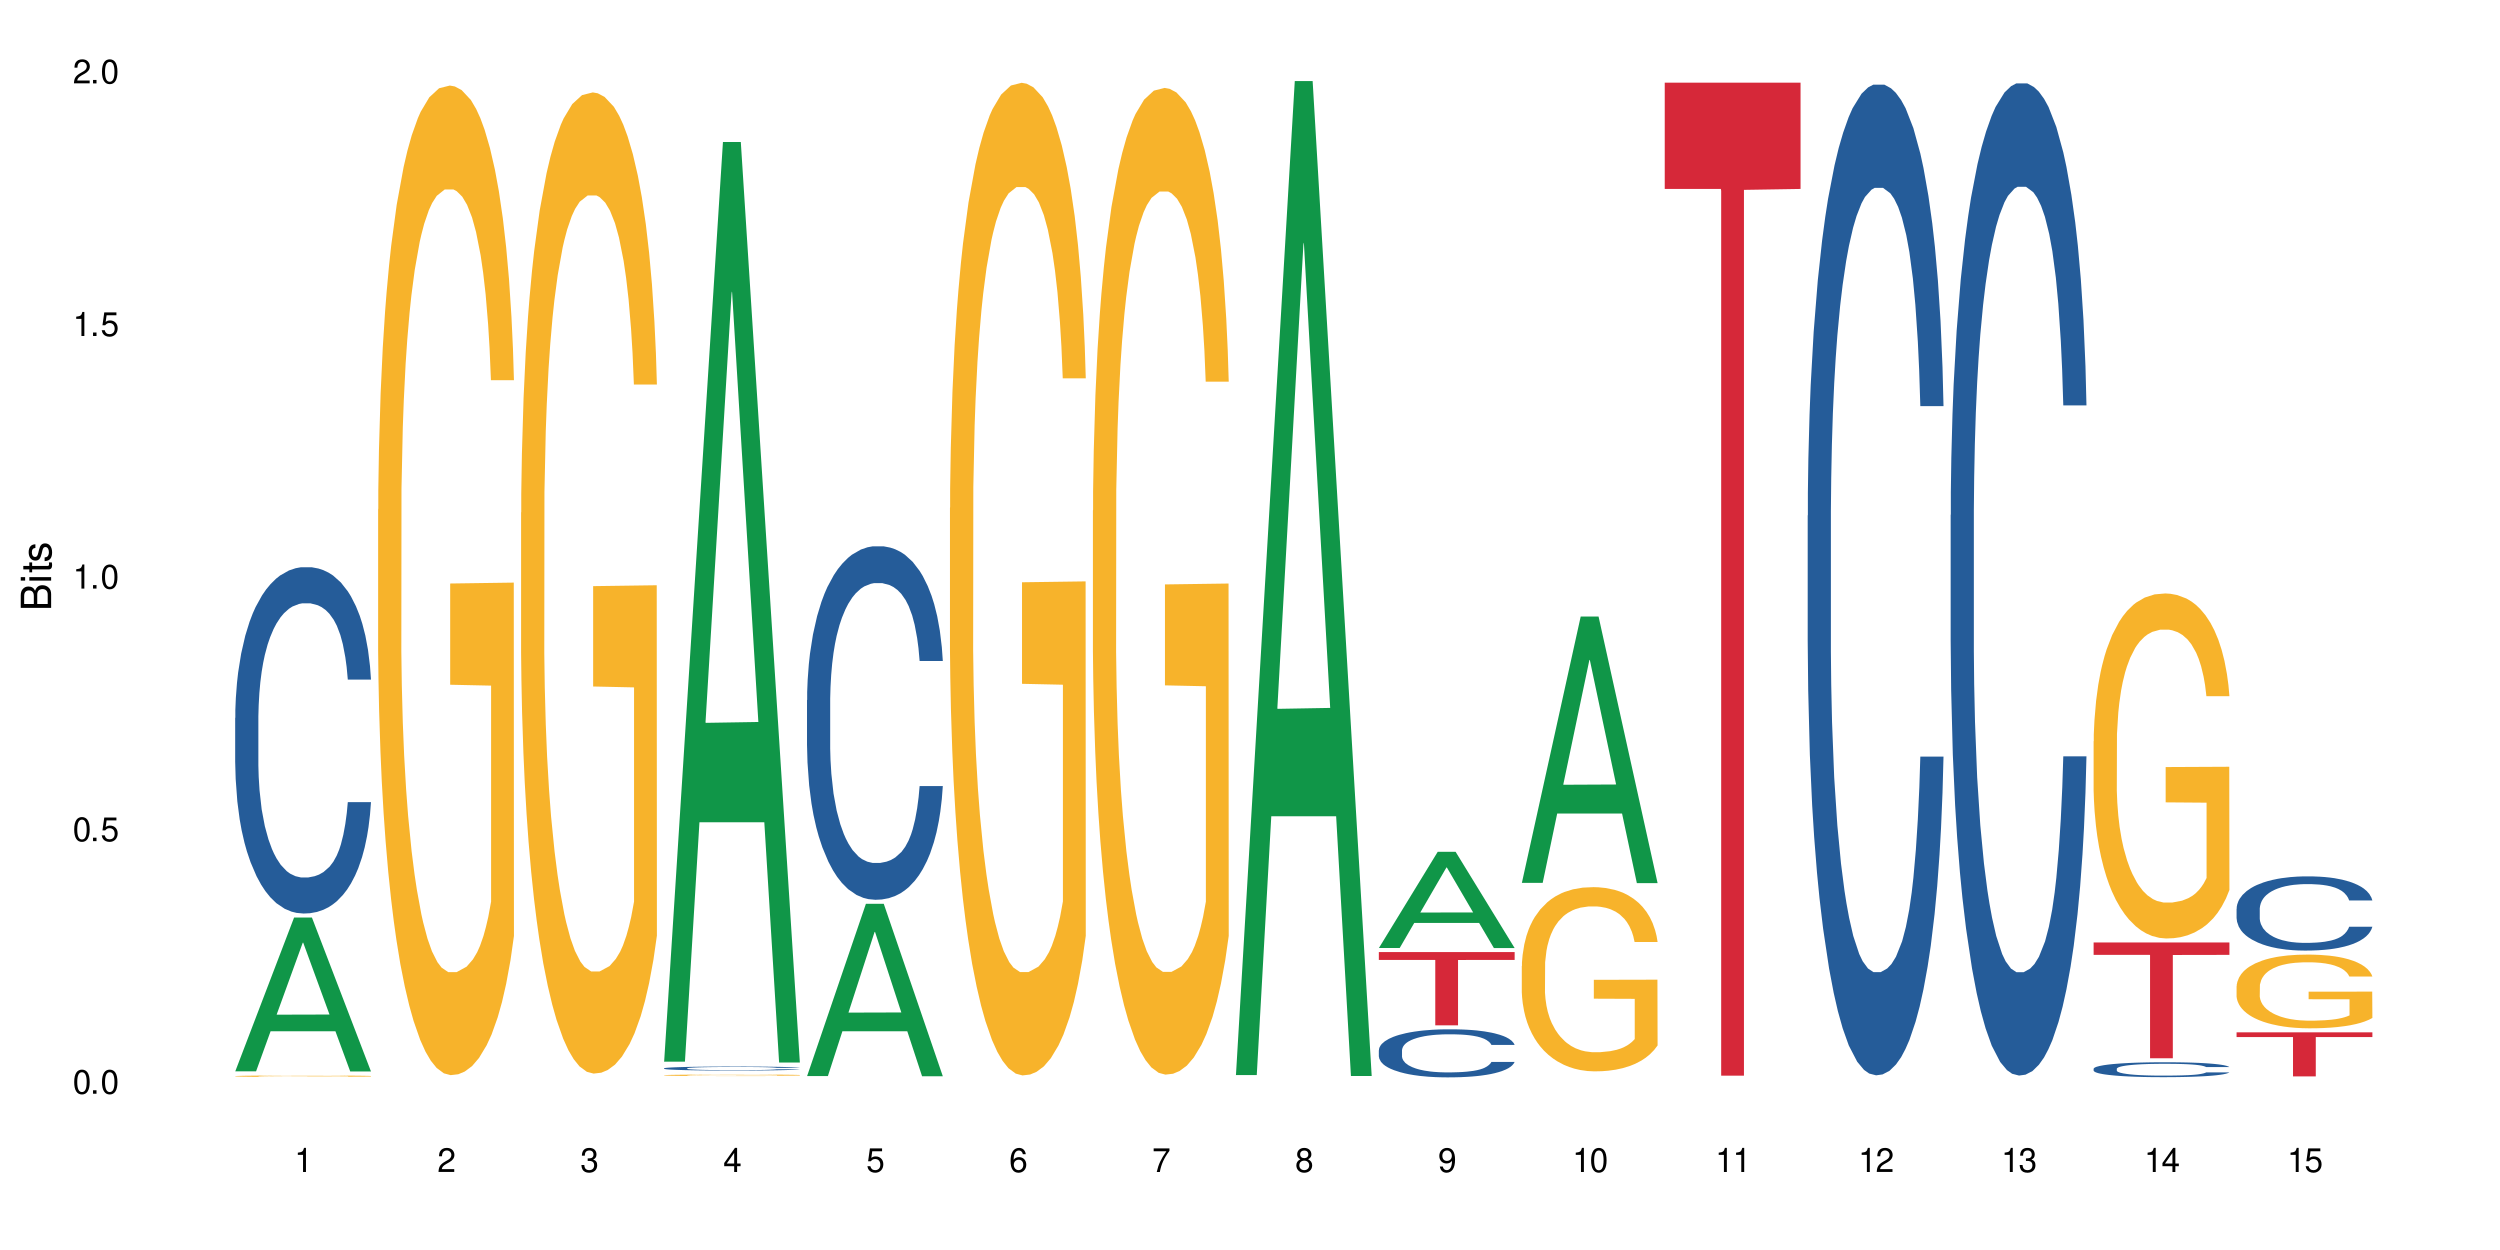 <?xml version="1.0" encoding="UTF-8"?>
<svg xmlns="http://www.w3.org/2000/svg" xmlns:xlink="http://www.w3.org/1999/xlink" width="720" height="360" viewBox="0 0 720 360">
<defs>
<g>
<g id="glyph-0-0">
</g>
<g id="glyph-0-1">
<path d="M 2.641 -6.938 C 2 -6.938 1.422 -6.656 1.078 -6.172 C 0.641 -5.562 0.406 -4.641 0.406 -3.359 C 0.406 -1.016 1.188 0.219 2.641 0.219 C 4.078 0.219 4.859 -1.016 4.859 -3.297 C 4.859 -4.641 4.656 -5.547 4.203 -6.172 C 3.844 -6.656 3.281 -6.938 2.641 -6.938 Z M 2.641 -6.188 C 3.547 -6.188 4 -5.25 4 -3.375 C 4 -1.406 3.562 -0.484 2.625 -0.484 C 1.734 -0.484 1.281 -1.438 1.281 -3.344 C 1.281 -5.25 1.734 -6.188 2.641 -6.188 Z M 2.641 -6.188 "/>
</g>
<g id="glyph-0-2">
<path d="M 1.828 -1 L 0.828 -1 L 0.828 0 L 1.828 0 Z M 1.828 -1 "/>
</g>
<g id="glyph-0-3">
<path d="M 4.562 -6.797 L 1.062 -6.797 L 0.547 -3.094 L 1.328 -3.094 C 1.719 -3.562 2.047 -3.734 2.578 -3.734 C 3.484 -3.734 4.062 -3.109 4.062 -2.094 C 4.062 -1.125 3.484 -0.531 2.578 -0.531 C 1.828 -0.531 1.375 -0.906 1.188 -1.672 L 0.328 -1.672 C 0.453 -1.109 0.547 -0.844 0.75 -0.594 C 1.125 -0.078 1.828 0.219 2.594 0.219 C 3.969 0.219 4.922 -0.781 4.922 -2.219 C 4.922 -3.562 4.031 -4.484 2.719 -4.484 C 2.25 -4.484 1.859 -4.359 1.469 -4.062 L 1.734 -5.969 L 4.562 -5.969 Z M 4.562 -6.797 "/>
</g>
<g id="glyph-0-4">
<path d="M 2.484 -4.938 L 2.484 0 L 3.328 0 L 3.328 -6.938 L 2.766 -6.938 C 2.469 -5.875 2.281 -5.734 0.984 -5.562 L 0.984 -4.938 Z M 2.484 -4.938 "/>
</g>
<g id="glyph-0-5">
<path d="M 4.859 -0.828 L 1.281 -0.828 C 1.359 -1.406 1.672 -1.781 2.5 -2.281 L 3.469 -2.828 C 4.406 -3.344 4.906 -4.062 4.906 -4.906 C 4.906 -5.484 4.672 -6.031 4.266 -6.406 C 3.859 -6.766 3.375 -6.938 2.719 -6.938 C 1.859 -6.938 1.219 -6.625 0.844 -6.031 C 0.609 -5.672 0.5 -5.234 0.484 -4.531 L 1.328 -4.531 C 1.359 -5.016 1.406 -5.281 1.531 -5.516 C 1.75 -5.938 2.188 -6.203 2.703 -6.203 C 3.469 -6.203 4.031 -5.641 4.031 -4.891 C 4.031 -4.344 3.719 -3.859 3.125 -3.516 L 2.234 -3 C 0.812 -2.172 0.406 -1.531 0.328 -0.016 L 4.859 -0.016 Z M 4.859 -0.828 "/>
</g>
<g id="glyph-0-6">
<path d="M 2.125 -3.188 L 2.578 -3.188 C 3.5 -3.188 3.984 -2.766 3.984 -1.922 C 3.984 -1.062 3.469 -0.531 2.594 -0.531 C 1.656 -0.531 1.203 -1 1.156 -2.016 L 0.312 -2.016 C 0.344 -1.453 0.438 -1.094 0.609 -0.781 C 0.953 -0.109 1.625 0.219 2.547 0.219 C 3.953 0.219 4.859 -0.625 4.859 -1.938 C 4.859 -2.828 4.516 -3.297 3.703 -3.594 C 4.344 -3.844 4.656 -4.328 4.656 -5.031 C 4.656 -6.219 3.875 -6.938 2.578 -6.938 C 1.203 -6.938 0.484 -6.172 0.453 -4.703 L 1.297 -4.703 C 1.312 -5.125 1.344 -5.359 1.453 -5.578 C 1.641 -5.969 2.062 -6.203 2.594 -6.203 C 3.344 -6.203 3.797 -5.75 3.797 -5 C 3.797 -4.516 3.609 -4.219 3.25 -4.047 C 3.016 -3.953 2.703 -3.922 2.125 -3.906 Z M 2.125 -3.188 "/>
</g>
<g id="glyph-0-7">
<path d="M 3.141 -1.672 L 3.141 0 L 3.984 0 L 3.984 -1.672 L 4.984 -1.672 L 4.984 -2.438 L 3.984 -2.438 L 3.984 -6.938 L 3.359 -6.938 L 0.266 -2.578 L 0.266 -1.672 Z M 3.141 -2.438 L 1 -2.438 L 3.141 -5.5 Z M 3.141 -2.438 "/>
</g>
<g id="glyph-0-8">
<path d="M 4.781 -5.125 C 4.609 -6.266 3.891 -6.938 2.844 -6.938 C 2.094 -6.938 1.422 -6.578 1.031 -5.953 C 0.594 -5.266 0.406 -4.422 0.406 -3.172 C 0.406 -2 0.578 -1.25 0.984 -0.641 C 1.359 -0.078 1.953 0.219 2.703 0.219 C 3.984 0.219 4.922 -0.75 4.922 -2.094 C 4.922 -3.375 4.062 -4.281 2.844 -4.281 C 2.172 -4.281 1.641 -4.031 1.281 -3.516 C 1.281 -5.234 1.828 -6.188 2.797 -6.188 C 3.391 -6.188 3.797 -5.797 3.938 -5.125 Z M 2.734 -3.531 C 3.547 -3.531 4.062 -2.953 4.062 -2.031 C 4.062 -1.156 3.484 -0.531 2.703 -0.531 C 1.922 -0.531 1.328 -1.188 1.328 -2.078 C 1.328 -2.938 1.906 -3.531 2.734 -3.531 Z M 2.734 -3.531 "/>
</g>
<g id="glyph-0-9">
<path d="M 4.984 -6.797 L 0.438 -6.797 L 0.438 -5.969 L 4.109 -5.969 C 2.5 -3.656 1.828 -2.234 1.328 0 L 2.219 0 C 2.594 -2.172 3.453 -4.047 4.984 -6.094 Z M 4.984 -6.797 "/>
</g>
<g id="glyph-0-10">
<path d="M 3.75 -3.656 C 4.469 -4.094 4.688 -4.438 4.688 -5.078 C 4.688 -6.172 3.844 -6.938 2.641 -6.938 C 1.438 -6.938 0.594 -6.172 0.594 -5.094 C 0.594 -4.438 0.812 -4.094 1.516 -3.656 C 0.734 -3.266 0.359 -2.703 0.359 -1.922 C 0.359 -0.656 1.281 0.219 2.641 0.219 C 3.984 0.219 4.922 -0.656 4.922 -1.922 C 4.922 -2.703 4.531 -3.266 3.75 -3.656 Z M 2.641 -6.188 C 3.359 -6.188 3.812 -5.75 3.812 -5.062 C 3.812 -4.406 3.344 -3.984 2.641 -3.984 C 1.922 -3.984 1.453 -4.406 1.453 -5.078 C 1.453 -5.75 1.922 -6.188 2.641 -6.188 Z M 2.641 -3.266 C 3.484 -3.266 4.062 -2.719 4.062 -1.906 C 4.062 -1.078 3.484 -0.531 2.625 -0.531 C 1.797 -0.531 1.219 -1.094 1.219 -1.906 C 1.219 -2.719 1.781 -3.266 2.641 -3.266 Z M 2.641 -3.266 "/>
</g>
<g id="glyph-0-11">
<path d="M 0.516 -1.578 C 0.672 -0.453 1.406 0.219 2.438 0.219 C 3.188 0.219 3.859 -0.141 4.266 -0.766 C 4.688 -1.453 4.891 -2.297 4.891 -3.547 C 4.891 -4.719 4.703 -5.453 4.312 -6.078 C 3.938 -6.641 3.344 -6.938 2.594 -6.938 C 1.297 -6.938 0.359 -5.969 0.359 -4.625 C 0.359 -3.344 1.234 -2.453 2.453 -2.453 C 3.094 -2.453 3.578 -2.672 4.016 -3.203 C 4 -1.484 3.469 -0.531 2.5 -0.531 C 1.906 -0.531 1.484 -0.906 1.359 -1.578 Z M 2.578 -6.203 C 3.375 -6.203 3.969 -5.531 3.969 -4.641 C 3.969 -3.797 3.391 -3.188 2.547 -3.188 C 1.734 -3.188 1.234 -3.766 1.234 -4.688 C 1.234 -5.562 1.797 -6.203 2.578 -6.203 Z M 2.578 -6.203 "/>
</g>
<g id="glyph-1-0">
</g>
<g id="glyph-1-1">
<path d="M 0 -0.953 L 0 -4.891 C 0 -5.719 -0.234 -6.344 -0.734 -6.797 C -1.188 -7.234 -1.812 -7.469 -2.5 -7.469 C -3.547 -7.469 -4.188 -7 -4.625 -5.875 C -4.984 -6.688 -5.625 -7.094 -6.531 -7.094 C -7.172 -7.094 -7.734 -6.859 -8.141 -6.391 C -8.562 -5.922 -8.75 -5.344 -8.75 -4.5 L -8.75 -0.953 Z M -4.984 -2.062 L -7.766 -2.062 L -7.766 -4.219 C -7.766 -4.844 -7.688 -5.203 -7.453 -5.5 C -7.219 -5.812 -6.859 -5.969 -6.375 -5.969 C -5.891 -5.969 -5.531 -5.812 -5.297 -5.5 C -5.062 -5.203 -4.984 -4.844 -4.984 -4.219 Z M -0.984 -2.062 L -4 -2.062 L -4 -4.781 C -4 -5.766 -3.438 -6.359 -2.484 -6.359 C -1.547 -6.359 -0.984 -5.766 -0.984 -4.781 Z M -0.984 -2.062 "/>
</g>
<g id="glyph-1-2">
<path d="M -6.281 -1.797 L -6.281 -0.797 L 0 -0.797 L 0 -1.797 Z M -8.75 -1.797 L -8.75 -0.797 L -7.484 -0.797 L -7.484 -1.797 Z M -8.75 -1.797 "/>
</g>
<g id="glyph-1-3">
<path d="M -6.281 -3.047 L -6.281 -2.016 L -8.016 -2.016 L -8.016 -1.016 L -6.281 -1.016 L -6.281 -0.172 L -5.469 -0.172 L -5.469 -1.016 L -0.719 -1.016 C -0.078 -1.016 0.281 -1.453 0.281 -2.234 C 0.281 -2.5 0.25 -2.719 0.188 -3.047 L -0.641 -3.047 C -0.609 -2.906 -0.594 -2.766 -0.594 -2.562 C -0.594 -2.141 -0.719 -2.016 -1.156 -2.016 L -5.469 -2.016 L -5.469 -3.047 Z M -6.281 -3.047 "/>
</g>
<g id="glyph-1-4">
<path d="M -4.531 -5.25 C -5.766 -5.25 -6.469 -4.422 -6.469 -2.969 C -6.469 -1.516 -5.719 -0.562 -4.547 -0.562 C -3.562 -0.562 -3.094 -1.062 -2.734 -2.562 L -2.516 -3.484 C -2.344 -4.188 -2.094 -4.469 -1.641 -4.469 C -1.047 -4.469 -0.641 -3.875 -0.641 -3 C -0.641 -2.453 -0.797 -2 -1.062 -1.75 C -1.25 -1.594 -1.422 -1.531 -1.875 -1.469 L -1.875 -0.406 C -0.422 -0.453 0.281 -1.266 0.281 -2.922 C 0.281 -4.5 -0.5 -5.516 -1.719 -5.516 C -2.656 -5.516 -3.172 -4.984 -3.469 -3.734 L -3.703 -2.766 C -3.891 -1.953 -4.156 -1.609 -4.594 -1.609 C -5.188 -1.609 -5.547 -2.125 -5.547 -2.938 C -5.547 -3.75 -5.203 -4.172 -4.531 -4.203 Z M -4.531 -5.25 "/>
</g>
</g>
</defs>
<rect x="-72" y="-36" width="864" height="432" fill="rgb(100%, 100%, 100%)" fill-opacity="1"/>
<path fill-rule="nonzero" fill="rgb(6.275%, 58.824%, 28.235%)" fill-opacity="1" d="M 67.73 308.543 L 67.773 308.504 L 84.695 264.25 L 89.836 264.25 L 106.844 308.586 L 100.867 308.586 L 96.605 297.012 L 77.926 297.012 L 73.75 308.543 L 67.73 308.543 L 79.723 292.227 L 94.895 292.184 L 87.328 271.496 L 87.246 271.453 L 87.16 271.578 L 79.684 292.184 L 79.723 292.227 Z M 67.73 308.543 "/>
<path fill-rule="nonzero" fill="rgb(14.51%, 36.078%, 60%)" fill-opacity="1" d="M 67.73 206.766 L 67.777 206.672 L 67.777 204.484 L 67.922 201.023 L 68.254 196.645 L 68.59 193.637 L 69.449 188.262 L 70.641 183.062 L 71.879 179.055 L 72.785 176.684 L 73.598 174.859 L 75.457 171.488 L 76.652 169.754 L 77.938 168.207 L 79.512 166.656 L 80.656 165.746 L 83.234 164.285 L 85.141 163.648 L 86.621 163.375 L 89.816 163.375 L 91.723 163.738 L 93.105 164.195 L 94.633 164.926 L 95.922 165.746 L 98.164 167.75 L 100.168 170.301 L 101.074 171.762 L 102.504 174.586 L 103.602 177.32 L 104.363 179.691 L 105.223 183.062 L 105.984 187.164 L 106.559 191.816 L 106.844 195.734 L 100.168 195.734 L 99.832 192.09 L 99.449 189.262 L 98.734 185.523 L 98.02 182.883 L 97.02 180.238 L 96.113 178.508 L 94.871 176.773 L 93.773 175.68 L 92.629 174.859 L 91.531 174.312 L 89.434 173.766 L 87 173.766 L 86.094 173.949 L 84.234 174.676 L 83.234 175.316 L 81.801 176.594 L 80.801 177.777 L 79.609 179.602 L 78.797 181.148 L 77.797 183.52 L 77.078 185.617 L 76.27 188.625 L 75.793 190.902 L 75.363 193.457 L 74.98 196.465 L 74.695 199.652 L 74.504 203.027 L 74.41 206.309 L 74.41 220.438 L 74.504 223.719 L 74.742 227.547 L 75.363 233.109 L 76.27 237.938 L 77.32 241.77 L 78.32 244.504 L 78.891 245.777 L 79.656 247.238 L 80.848 249.059 L 82.566 250.883 L 83.566 251.613 L 85.094 252.344 L 86.668 252.707 L 88.766 252.707 L 90.625 252.344 L 91.867 251.887 L 93.156 251.156 L 94.918 249.605 L 96.016 248.148 L 96.969 246.418 L 97.688 244.684 L 98.164 243.227 L 98.879 240.402 L 99.449 237.301 L 99.879 234.109 L 100.168 231.012 L 106.844 231.012 L 106.559 234.656 L 106.129 238.211 L 105.699 240.855 L 105.031 244.047 L 104.27 246.871 L 103.172 250.062 L 102.266 252.16 L 101.074 254.438 L 99.977 256.172 L 98.781 257.719 L 97.02 259.543 L 95.875 260.453 L 94.633 261.273 L 93.156 262.004 L 91.293 262.641 L 89.289 263.008 L 87.43 263.098 L 85.426 262.914 L 83.949 262.551 L 81.992 261.73 L 79.559 260.09 L 77.797 258.359 L 76.414 256.625 L 75.219 254.805 L 73.883 252.344 L 72.168 248.332 L 71.117 245.23 L 70.402 242.68 L 69.59 239.125 L 69.02 235.934 L 68.352 230.828 L 67.875 224.355 L 67.73 219.344 Z M 67.73 206.766 "/>
<path fill-rule="nonzero" fill="rgb(96.863%, 70.196%, 16.863%)" fill-opacity="1" d="M 67.73 309.926 L 67.777 309.922 L 67.777 309.914 L 67.969 309.898 L 68.445 309.875 L 69.066 309.855 L 69.734 309.836 L 70.164 309.828 L 70.879 309.816 L 71.5 309.809 L 73.074 309.793 L 75.078 309.773 L 76.172 309.766 L 77.414 309.762 L 79.18 309.754 L 79.988 309.75 L 82.469 309.746 L 85.285 309.742 L 88.383 309.738 L 89.816 309.738 L 91.77 309.742 L 94.441 309.746 L 95.969 309.75 L 97.16 309.754 L 98.402 309.758 L 99.926 309.766 L 101.359 309.777 L 102.504 309.785 L 103.648 309.797 L 104.602 309.809 L 105.414 309.824 L 106.129 309.84 L 106.559 309.855 L 106.844 309.867 L 100.215 309.867 L 99.832 309.855 L 99.402 309.844 L 97.973 309.82 L 97.258 309.812 L 95.922 309.805 L 94.777 309.797 L 93.344 309.793 L 91.961 309.789 L 90.387 309.785 L 86.906 309.785 L 84.617 309.789 L 83.281 309.789 L 82.328 309.793 L 80.992 309.801 L 80.18 309.805 L 78.273 309.82 L 77.32 309.832 L 76.793 309.84 L 76.125 309.852 L 75.648 309.859 L 75.125 309.875 L 74.84 309.887 L 74.457 309.914 L 74.41 309.984 L 74.551 310 L 74.84 310.016 L 75.219 310.031 L 75.793 310.047 L 76.363 310.059 L 77.367 310.074 L 78.227 310.082 L 78.891 310.09 L 80.18 310.102 L 80.703 310.105 L 81.945 310.113 L 83.234 310.117 L 84.809 310.121 L 86 310.125 L 93.203 310.125 L 95.016 310.121 L 96.254 310.117 L 97.066 310.113 L 98.066 310.109 L 98.781 310.105 L 99.449 310.102 L 100.262 310.094 L 100.262 310 L 88.48 310 L 88.48 309.957 L 106.797 309.957 L 106.844 310.109 L 105.844 310.121 L 104.602 310.133 L 103.41 310.141 L 102.168 310.145 L 100.406 310.152 L 98.973 310.156 L 96.781 310.164 L 94.777 310.168 L 92.676 310.168 L 90.816 310.172 L 86.668 310.172 L 84.57 310.168 L 82.898 310.164 L 81.371 310.16 L 79.848 310.156 L 77.938 310.148 L 76.699 310.141 L 75.41 310.133 L 74.121 310.121 L 72.977 310.113 L 72.215 310.105 L 71.453 310.094 L 70.641 310.082 L 69.879 310.07 L 69.305 310.059 L 68.781 310.043 L 68.398 310.031 L 68.016 310.012 L 67.828 309.996 L 67.73 309.984 Z M 67.73 309.926 "/>
<path fill-rule="nonzero" fill="rgb(96.863%, 70.196%, 16.863%)" fill-opacity="1" d="M 108.902 146.707 L 108.949 146.445 L 108.949 141.242 L 109.141 129.527 L 109.617 113.391 L 110.238 100.117 L 110.906 89.707 L 111.336 84.242 L 112.051 76.434 L 112.672 70.707 L 114.246 58.992 L 116.25 48.062 L 117.344 43.379 L 118.586 38.953 L 120.352 34.008 L 121.16 32.184 L 123.641 28.02 L 126.457 25.418 L 129.555 24.637 L 130.988 24.898 L 132.941 25.938 L 135.613 28.801 L 137.141 31.402 L 138.332 34.008 L 139.574 37.391 L 141.098 42.598 L 142.531 48.844 L 143.676 55.09 L 144.82 62.898 L 145.773 71.227 L 146.586 80.336 L 147.301 91.27 L 147.73 100.379 L 148.016 109.488 L 141.387 109.488 L 141.004 100.379 L 140.574 93.352 L 139.859 84.762 L 139.145 78.516 L 138.43 73.57 L 137.094 66.801 L 135.949 62.637 L 134.516 58.992 L 133.133 56.652 L 131.559 55.09 L 130.605 54.57 L 128.078 54.57 L 125.789 56.391 L 124.453 58.473 L 123.5 60.555 L 122.164 64.461 L 121.352 67.582 L 120.875 69.664 L 119.445 77.734 L 118.488 85.023 L 117.965 89.969 L 117.297 97.773 L 116.82 104.801 L 116.297 115.215 L 116.008 123.023 L 115.629 140.723 L 115.582 187.57 L 115.723 197.461 L 116.008 208.133 L 116.391 217.504 L 116.965 227.395 L 117.535 234.941 L 118.539 245.094 L 119.395 251.859 L 120.062 256.285 L 121.352 263.312 L 121.875 265.656 L 123.117 270.34 L 124.406 273.984 L 125.98 277.105 L 127.172 278.668 L 129.078 279.969 L 131.512 279.969 L 134.375 278.406 L 136.188 276.324 L 137.426 274.242 L 138.238 272.422 L 139.238 269.559 L 139.953 266.957 L 140.621 264.094 L 141.434 259.668 L 141.434 197.461 L 129.652 197.203 L 129.652 168.051 L 147.969 167.789 L 148.016 269.559 L 147.016 276.586 L 145.773 283.352 L 144.582 288.559 L 143.34 292.984 L 141.578 297.93 L 140.145 301.051 L 137.949 304.695 L 135.949 307.039 L 133.848 308.602 L 131.988 309.383 L 129.793 309.641 L 127.84 309.121 L 125.742 307.559 L 124.07 305.477 L 122.543 302.875 L 121.02 299.492 L 119.109 294.023 L 117.871 289.602 L 116.582 284.133 L 115.293 277.629 L 114.148 270.602 L 113.387 265.133 L 112.625 258.887 L 111.812 251.078 L 111.051 242.23 L 110.477 234.16 L 109.953 225.051 L 109.57 216.461 L 109.188 204.75 L 108.996 195.379 L 108.902 187.312 Z M 108.902 146.707 "/>
<path fill-rule="nonzero" fill="rgb(96.863%, 70.196%, 16.863%)" fill-opacity="1" d="M 150.074 147.648 L 150.121 147.391 L 150.121 142.227 L 150.312 130.617 L 150.789 114.613 L 151.41 101.453 L 152.078 91.133 L 152.508 85.711 L 153.223 77.969 L 153.844 72.293 L 155.418 60.68 L 157.418 49.84 L 158.516 45.195 L 159.758 40.809 L 161.523 35.906 L 162.332 34.098 L 164.812 29.969 L 167.629 27.391 L 170.727 26.613 L 172.16 26.871 L 174.113 27.906 L 176.785 30.742 L 178.312 33.324 L 179.504 35.906 L 180.746 39.262 L 182.27 44.422 L 183.703 50.613 L 184.848 56.809 L 185.992 64.551 L 186.945 72.809 L 187.758 81.84 L 188.473 92.68 L 188.902 101.711 L 189.188 110.746 L 182.559 110.746 L 182.176 101.711 L 181.746 94.746 L 181.031 86.227 L 180.316 80.035 L 179.602 75.133 L 178.266 68.422 L 177.121 64.293 L 175.688 60.68 L 174.305 58.355 L 172.73 56.809 L 171.777 56.293 L 169.25 56.293 L 166.961 58.098 L 165.625 60.164 L 164.672 62.227 L 163.336 66.098 L 162.523 69.195 L 162.047 71.262 L 160.617 79.262 L 159.66 86.484 L 159.137 91.391 L 158.469 99.133 L 157.992 106.098 L 157.469 116.422 L 157.18 124.164 L 156.801 141.711 L 156.754 188.164 L 156.895 197.969 L 157.18 208.551 L 157.562 217.84 L 158.137 227.648 L 158.707 235.133 L 159.711 245.195 L 160.566 251.906 L 161.234 256.293 L 162.523 263.262 L 163.047 265.582 L 164.289 270.23 L 165.578 273.844 L 167.148 276.938 L 168.344 278.488 L 170.25 279.777 L 172.684 279.777 L 175.547 278.23 L 177.359 276.164 L 178.598 274.102 L 179.41 272.293 L 180.41 269.453 L 181.125 266.875 L 181.793 264.035 L 182.605 259.648 L 182.605 197.969 L 170.824 197.711 L 170.824 168.809 L 189.141 168.551 L 189.188 269.453 L 188.188 276.422 L 186.945 283.133 L 185.754 288.293 L 184.512 292.68 L 182.746 297.582 L 181.316 300.68 L 179.121 304.293 L 177.121 306.617 L 175.02 308.164 L 173.16 308.938 L 170.965 309.195 L 169.012 308.68 L 166.91 307.133 L 165.242 305.066 L 163.715 302.488 L 162.191 299.133 L 160.281 293.715 L 159.043 289.324 L 157.754 283.906 L 156.465 277.453 L 155.32 270.488 L 154.559 265.066 L 153.793 258.875 L 152.984 251.133 L 152.219 242.359 L 151.648 234.359 L 151.125 225.324 L 150.742 216.809 L 150.359 205.195 L 150.168 195.906 L 150.074 187.906 Z M 150.074 147.648 "/>
<path fill-rule="nonzero" fill="rgb(6.275%, 58.824%, 28.235%)" fill-opacity="1" d="M 191.246 305.766 L 191.289 305.516 L 208.211 40.887 L 213.352 40.887 L 230.359 306.012 L 224.383 306.012 L 220.121 236.809 L 201.441 236.809 L 197.262 305.766 L 191.246 305.766 L 203.238 208.18 L 218.406 207.93 L 210.844 84.203 L 210.762 83.957 L 210.676 84.703 L 203.195 207.93 L 203.238 208.18 Z M 191.246 305.766 "/>
<path fill-rule="nonzero" fill="rgb(14.51%, 36.078%, 60%)" fill-opacity="1" d="M 191.246 307.668 L 191.293 307.668 L 191.293 307.641 L 191.438 307.602 L 191.77 307.551 L 192.105 307.516 L 192.965 307.453 L 194.156 307.395 L 195.395 307.348 L 196.301 307.32 L 197.113 307.297 L 198.973 307.258 L 200.164 307.238 L 201.453 307.223 L 203.027 307.203 L 204.172 307.191 L 206.746 307.176 L 208.656 307.168 L 210.133 307.164 L 213.332 307.164 L 215.238 307.172 L 216.621 307.176 L 218.148 307.184 L 219.438 307.191 L 221.676 307.215 L 223.68 307.246 L 224.586 307.262 L 226.02 307.297 L 227.117 307.328 L 227.879 307.355 L 228.738 307.395 L 229.5 307.441 L 230.074 307.496 L 230.359 307.539 L 223.68 307.539 L 223.348 307.5 L 222.965 307.465 L 222.25 307.422 L 221.535 307.391 L 220.531 307.359 L 219.625 307.34 L 218.387 307.32 L 217.289 307.309 L 216.145 307.297 L 215.047 307.293 L 212.949 307.285 L 210.516 307.285 L 209.609 307.289 L 207.75 307.297 L 206.746 307.305 L 205.316 307.32 L 204.316 307.332 L 203.121 307.355 L 202.312 307.371 L 201.309 307.398 L 200.594 307.422 L 199.785 307.457 L 199.309 307.484 L 198.879 307.516 L 198.496 307.547 L 198.211 307.586 L 198.02 307.625 L 197.922 307.664 L 197.922 307.828 L 198.02 307.863 L 198.258 307.91 L 198.879 307.973 L 199.785 308.027 L 200.832 308.074 L 201.836 308.105 L 202.406 308.121 L 203.172 308.137 L 204.363 308.156 L 206.082 308.18 L 207.082 308.188 L 208.609 308.195 L 210.184 308.199 L 212.281 308.199 L 214.141 308.195 L 215.383 308.191 L 216.668 308.184 L 218.434 308.164 L 219.531 308.148 L 220.484 308.129 L 221.676 308.09 L 222.395 308.059 L 222.965 308.023 L 223.395 307.984 L 223.68 307.949 L 230.359 307.949 L 230.074 307.992 L 229.645 308.031 L 229.215 308.062 L 228.547 308.102 L 227.781 308.133 L 226.688 308.168 L 225.781 308.195 L 224.586 308.219 L 223.488 308.238 L 222.297 308.258 L 220.531 308.277 L 219.387 308.289 L 218.148 308.301 L 216.668 308.309 L 214.809 308.316 L 212.805 308.32 L 210.945 308.32 L 208.941 308.316 L 207.465 308.312 L 205.508 308.305 L 203.074 308.285 L 201.309 308.266 L 199.926 308.246 L 198.734 308.223 L 197.398 308.195 L 195.684 308.148 L 194.633 308.113 L 193.918 308.082 L 193.105 308.043 L 192.535 308.004 L 191.867 307.945 L 191.391 307.871 L 191.246 307.812 Z M 191.246 307.668 "/>
<path fill-rule="nonzero" fill="rgb(96.863%, 70.196%, 16.863%)" fill-opacity="1" d="M 191.246 309.656 L 191.293 309.656 L 191.293 309.648 L 191.484 309.633 L 191.961 309.609 L 192.582 309.586 L 193.25 309.57 L 193.68 309.562 L 194.395 309.551 L 195.016 309.543 L 196.59 309.523 L 198.59 309.508 L 199.688 309.5 L 200.93 309.496 L 202.695 309.488 L 203.504 309.484 L 205.984 309.477 L 208.801 309.473 L 213.332 309.473 L 215.285 309.477 L 217.957 309.48 L 219.484 309.484 L 220.676 309.488 L 221.918 309.492 L 223.441 309.5 L 224.875 309.508 L 227.164 309.531 L 228.117 309.543 L 228.93 309.559 L 229.645 309.574 L 230.074 309.586 L 230.359 309.602 L 223.73 309.602 L 223.348 309.586 L 222.918 309.578 L 222.203 309.562 L 221.488 309.555 L 220.77 309.547 L 219.438 309.535 L 218.293 309.531 L 216.859 309.523 L 215.477 309.52 L 208.133 309.52 L 206.797 309.523 L 205.84 309.527 L 204.508 309.535 L 203.695 309.539 L 201.789 309.555 L 200.832 309.566 L 200.309 309.57 L 199.641 309.582 L 199.164 309.594 L 198.641 309.609 L 198.352 309.621 L 197.973 309.648 L 197.922 309.719 L 198.066 309.734 L 198.352 309.75 L 198.734 309.766 L 199.309 309.781 L 199.879 309.793 L 200.883 309.809 L 201.738 309.816 L 202.406 309.824 L 203.695 309.836 L 204.219 309.84 L 205.461 309.848 L 206.746 309.852 L 208.32 309.855 L 209.516 309.859 L 216.719 309.859 L 218.531 309.855 L 219.77 309.852 L 220.582 309.848 L 221.582 309.844 L 222.297 309.84 L 222.965 309.836 L 223.777 309.828 L 223.777 309.734 L 211.996 309.734 L 211.996 309.691 L 230.312 309.691 L 230.359 309.844 L 229.355 309.855 L 228.117 309.867 L 226.926 309.875 L 225.684 309.879 L 223.918 309.887 L 222.488 309.891 L 220.293 309.898 L 218.293 309.902 L 216.191 309.902 L 214.332 309.906 L 210.184 309.906 L 208.082 309.902 L 206.414 309.898 L 203.359 309.891 L 201.453 309.883 L 200.215 309.875 L 198.926 309.867 L 197.637 309.855 L 196.492 309.848 L 195.73 309.84 L 194.965 309.828 L 194.156 309.816 L 193.391 309.805 L 192.82 309.789 L 192.297 309.777 L 191.914 309.766 L 191.531 309.746 L 191.34 309.73 L 191.246 309.719 Z M 191.246 309.656 "/>
<path fill-rule="nonzero" fill="rgb(6.275%, 58.824%, 28.235%)" fill-opacity="1" d="M 232.418 309.914 L 232.461 309.867 L 249.383 260.293 L 254.523 260.293 L 271.531 309.961 L 265.555 309.961 L 261.293 296.996 L 242.613 296.996 L 238.434 309.914 L 232.418 309.914 L 244.41 291.633 L 259.578 291.586 L 252.016 268.406 L 251.934 268.363 L 251.848 268.5 L 244.367 291.586 L 244.41 291.633 Z M 232.418 309.914 "/>
<path fill-rule="nonzero" fill="rgb(14.51%, 36.078%, 60%)" fill-opacity="1" d="M 232.418 201.637 L 232.465 201.543 L 232.465 199.309 L 232.609 195.773 L 232.941 191.305 L 233.277 188.234 L 234.133 182.746 L 235.328 177.441 L 236.566 173.348 L 237.473 170.93 L 238.285 169.066 L 240.145 165.625 L 241.336 163.855 L 242.625 162.273 L 244.199 160.691 L 245.344 159.762 L 247.918 158.273 L 249.828 157.621 L 251.305 157.344 L 254.504 157.344 L 256.41 157.715 L 257.793 158.18 L 259.32 158.926 L 260.609 159.762 L 262.848 161.809 L 264.852 164.414 L 265.758 165.902 L 267.191 168.789 L 268.285 171.578 L 269.051 174 L 269.91 177.441 L 270.672 181.629 L 271.246 186.375 L 271.531 190.375 L 264.852 190.375 L 264.52 186.652 L 264.137 183.77 L 263.422 179.953 L 262.707 177.254 L 261.703 174.559 L 260.797 172.789 L 259.559 171.02 L 258.461 169.906 L 257.316 169.066 L 256.219 168.508 L 254.121 167.949 L 251.688 167.949 L 250.781 168.137 L 248.922 168.879 L 247.918 169.531 L 246.488 170.836 L 245.488 172.043 L 244.293 173.906 L 243.484 175.488 L 242.48 177.906 L 241.766 180.047 L 240.957 183.117 L 240.48 185.445 L 240.051 188.051 L 239.668 191.121 L 239.383 194.375 L 239.191 197.82 L 239.094 201.168 L 239.094 215.594 L 239.191 218.941 L 239.43 222.852 L 240.051 228.527 L 240.957 233.457 L 242.004 237.367 L 243.008 240.16 L 243.578 241.461 L 244.344 242.949 L 245.535 244.812 L 247.25 246.672 L 248.254 247.418 L 249.781 248.16 L 251.355 248.531 L 253.453 248.531 L 255.312 248.16 L 256.555 247.695 L 257.84 246.949 L 259.605 245.367 L 260.703 243.879 L 261.656 242.113 L 262.371 240.344 L 262.848 238.855 L 263.566 235.973 L 264.137 232.809 L 264.566 229.551 L 264.852 226.387 L 271.531 226.387 L 271.246 230.109 L 270.816 233.738 L 270.387 236.438 L 269.719 239.691 L 268.953 242.578 L 267.859 245.836 L 266.953 247.973 L 265.758 250.301 L 264.66 252.07 L 263.469 253.652 L 261.703 255.512 L 260.559 256.441 L 259.32 257.281 L 257.84 258.023 L 255.98 258.676 L 253.977 259.047 L 252.117 259.141 L 250.113 258.953 L 248.637 258.582 L 246.68 257.746 L 244.246 256.07 L 242.48 254.301 L 241.098 252.535 L 239.906 250.672 L 238.57 248.16 L 236.852 244.066 L 235.805 240.902 L 235.09 238.297 L 234.277 234.668 L 233.707 231.41 L 233.039 226.199 L 232.559 219.594 L 232.418 214.477 Z M 232.418 201.637 "/>
<path fill-rule="nonzero" fill="rgb(96.863%, 70.196%, 16.863%)" fill-opacity="1" d="M 273.59 146.289 L 273.637 146.027 L 273.637 140.805 L 273.828 129.059 L 274.305 112.871 L 274.926 99.555 L 275.594 89.113 L 276.023 83.629 L 276.738 75.797 L 277.355 70.055 L 278.93 58.305 L 280.934 47.34 L 282.031 42.641 L 283.273 38.203 L 285.035 33.242 L 285.848 31.414 L 288.328 27.238 L 291.141 24.629 L 294.242 23.844 L 295.672 24.105 L 297.629 25.148 L 300.301 28.02 L 301.828 30.633 L 303.02 33.242 L 304.258 36.637 L 305.785 41.859 L 307.215 48.125 L 308.363 54.391 L 309.508 62.223 L 310.461 70.578 L 311.27 79.715 L 311.988 90.68 L 312.414 99.816 L 312.703 108.953 L 306.07 108.953 L 305.691 99.816 L 305.262 92.77 L 304.547 84.152 L 303.832 77.887 L 303.113 72.926 L 301.777 66.137 L 300.633 61.961 L 299.203 58.305 L 297.82 55.957 L 296.246 54.391 L 295.293 53.867 L 292.766 53.867 L 290.473 55.695 L 289.141 57.785 L 288.184 59.871 L 286.848 63.789 L 286.039 66.922 L 285.562 69.012 L 284.129 77.105 L 283.176 84.414 L 282.652 89.375 L 281.984 97.207 L 281.508 104.254 L 280.98 114.699 L 280.695 122.531 L 280.316 140.285 L 280.266 187.277 L 280.41 197.199 L 280.695 207.902 L 281.078 217.301 L 281.648 227.223 L 282.223 234.793 L 283.223 244.977 L 284.082 251.762 L 284.75 256.203 L 286.039 263.25 L 286.562 265.602 L 287.805 270.301 L 289.09 273.953 L 290.664 277.086 L 291.859 278.656 L 293.766 279.961 L 296.199 279.961 L 299.059 278.395 L 300.871 276.305 L 302.113 274.215 L 302.922 272.387 L 303.926 269.516 L 304.641 266.906 L 305.309 264.035 L 306.121 259.598 L 306.121 197.199 L 294.34 196.938 L 294.34 167.695 L 312.656 167.438 L 312.703 269.516 L 311.699 276.566 L 310.461 283.355 L 309.27 288.574 L 308.027 293.012 L 306.262 297.973 L 304.832 301.105 L 302.637 304.762 L 300.633 307.113 L 298.535 308.68 L 296.676 309.461 L 294.48 309.723 L 292.527 309.199 L 290.426 307.633 L 288.758 305.547 L 287.23 302.934 L 285.703 299.539 L 283.797 294.059 L 282.555 289.621 L 281.27 284.137 L 279.98 277.609 L 278.836 270.562 L 278.074 265.078 L 277.309 258.812 L 276.5 250.98 L 275.734 242.105 L 275.164 234.012 L 274.637 224.871 L 274.258 216.258 L 273.875 204.508 L 273.684 195.109 L 273.59 187.016 Z M 273.59 146.289 "/>
<path fill-rule="nonzero" fill="rgb(96.863%, 70.196%, 16.863%)" fill-opacity="1" d="M 314.762 147.035 L 314.809 146.777 L 314.809 141.586 L 315 129.906 L 315.477 113.816 L 316.098 100.582 L 316.766 90.199 L 317.191 84.75 L 317.91 76.965 L 318.527 71.258 L 320.102 59.578 L 322.105 48.68 L 323.203 44.008 L 324.445 39.594 L 326.207 34.664 L 327.02 32.848 L 329.5 28.695 L 332.312 26.102 L 335.414 25.32 L 336.844 25.582 L 338.801 26.617 L 341.473 29.473 L 343 32.07 L 344.191 34.664 L 345.43 38.039 L 346.957 43.227 L 348.387 49.457 L 349.531 55.684 L 350.68 63.469 L 351.633 71.773 L 352.441 80.859 L 353.16 91.758 L 353.586 100.84 L 353.875 109.926 L 347.242 109.926 L 346.863 100.84 L 346.434 93.836 L 345.719 85.27 L 345 79.043 L 344.285 74.109 L 342.949 67.363 L 341.805 63.211 L 340.375 59.578 L 338.992 57.242 L 337.418 55.684 L 336.465 55.164 L 333.938 55.164 L 331.645 56.984 L 330.309 59.059 L 329.355 61.137 L 328.02 65.027 L 327.211 68.141 L 326.734 70.219 L 325.301 78.262 L 324.348 85.531 L 323.824 90.461 L 323.156 98.246 L 322.68 105.254 L 322.152 115.633 L 321.867 123.418 L 321.484 141.066 L 321.438 187.777 L 321.582 197.641 L 321.867 208.281 L 322.25 217.625 L 322.82 227.484 L 323.395 235.012 L 324.395 245.133 L 325.254 251.879 L 325.922 256.293 L 327.211 263.297 L 327.734 265.633 L 328.977 270.305 L 330.262 273.938 L 331.836 277.055 L 333.031 278.609 L 334.938 279.906 L 337.371 279.906 L 340.23 278.352 L 342.043 276.273 L 343.285 274.199 L 344.094 272.383 L 345.098 269.527 L 345.812 266.934 L 346.48 264.078 L 347.293 259.664 L 347.293 197.641 L 335.508 197.383 L 335.508 168.316 L 353.824 168.055 L 353.875 269.527 L 352.871 276.535 L 351.633 283.281 L 350.438 288.473 L 349.199 292.883 L 347.434 297.812 L 346.004 300.93 L 343.809 304.562 L 341.805 306.898 L 339.707 308.453 L 337.848 309.234 L 335.652 309.492 L 333.695 308.973 L 331.598 307.418 L 329.93 305.34 L 328.402 302.746 L 326.875 299.371 L 324.969 293.922 L 323.727 289.508 L 322.441 284.059 L 321.152 277.57 L 320.008 270.566 L 319.246 265.113 L 318.48 258.887 L 317.672 251.102 L 316.906 242.277 L 316.336 234.234 L 315.809 225.148 L 315.43 216.586 L 315.047 204.906 L 314.855 195.566 L 314.762 187.52 Z M 314.762 147.035 "/>
<path fill-rule="nonzero" fill="rgb(6.275%, 58.824%, 28.235%)" fill-opacity="1" d="M 355.934 309.617 L 355.973 309.348 L 372.898 23.348 L 378.039 23.348 L 395.047 309.887 L 389.07 309.887 L 384.809 235.09 L 366.129 235.09 L 361.949 309.617 L 355.934 309.617 L 367.926 204.148 L 383.094 203.879 L 375.531 70.16 L 375.445 69.891 L 375.363 70.699 L 367.883 203.879 L 367.926 204.148 Z M 355.934 309.617 "/>
<path fill-rule="nonzero" fill="rgb(6.275%, 58.824%, 28.235%)" fill-opacity="1" d="M 397.105 273.016 L 397.145 272.992 L 414.07 245.312 L 419.211 245.312 L 436.219 273.043 L 430.242 273.043 L 425.98 265.805 L 407.301 265.805 L 403.121 273.016 L 397.105 273.016 L 409.098 262.809 L 424.266 262.785 L 416.703 249.844 L 416.617 249.816 L 416.535 249.895 L 409.055 262.785 L 409.098 262.809 Z M 397.105 273.016 "/>
<path fill-rule="nonzero" fill="rgb(14.51%, 36.078%, 60%)" fill-opacity="1" d="M 397.105 302.465 L 397.152 302.453 L 397.152 302.148 L 397.293 301.668 L 397.629 301.062 L 397.961 300.645 L 398.82 299.898 L 400.012 299.176 L 401.254 298.621 L 402.16 298.293 L 402.973 298.039 L 404.832 297.57 L 406.023 297.328 L 407.312 297.113 L 408.887 296.898 L 410.031 296.773 L 412.605 296.57 L 414.516 296.48 L 415.992 296.445 L 419.188 296.445 L 421.098 296.496 L 422.48 296.559 L 424.008 296.66 L 425.293 296.773 L 427.535 297.051 L 429.539 297.406 L 430.445 297.609 L 431.875 298 L 432.973 298.379 L 433.738 298.707 L 434.594 299.176 L 435.359 299.746 L 435.93 300.391 L 436.219 300.934 L 429.539 300.934 L 429.207 300.43 L 428.824 300.039 L 428.109 299.52 L 427.395 299.152 L 426.391 298.785 L 425.484 298.543 L 424.246 298.305 L 423.148 298.152 L 422.004 298.039 L 420.906 297.961 L 418.809 297.887 L 416.375 297.887 L 415.469 297.91 L 413.609 298.012 L 412.605 298.102 L 411.176 298.277 L 410.172 298.441 L 408.98 298.695 L 408.172 298.91 L 407.168 299.242 L 406.453 299.531 L 405.641 299.949 L 405.164 300.266 L 404.734 300.621 L 404.355 301.035 L 404.066 301.48 L 403.879 301.949 L 403.781 302.402 L 403.781 304.363 L 403.879 304.82 L 404.117 305.352 L 404.734 306.121 L 405.641 306.793 L 406.691 307.324 L 407.691 307.703 L 408.266 307.883 L 409.027 308.082 L 410.223 308.336 L 411.938 308.59 L 412.941 308.691 L 414.465 308.793 L 416.039 308.844 L 418.141 308.844 L 420 308.793 L 421.238 308.73 L 422.527 308.629 L 424.293 308.414 L 425.391 308.211 L 426.344 307.969 L 427.059 307.73 L 427.535 307.527 L 428.25 307.133 L 428.824 306.703 L 429.254 306.262 L 429.539 305.832 L 436.219 305.832 L 435.93 306.336 L 435.5 306.832 L 435.07 307.199 L 434.406 307.641 L 433.641 308.031 L 432.543 308.477 L 431.637 308.766 L 430.445 309.082 L 429.348 309.324 L 428.156 309.539 L 426.391 309.793 L 425.246 309.918 L 424.008 310.031 L 422.527 310.133 L 420.668 310.223 L 418.664 310.273 L 416.805 310.285 L 414.801 310.258 L 413.32 310.207 L 411.367 310.094 L 408.934 309.867 L 407.168 309.625 L 405.785 309.387 L 404.594 309.133 L 403.258 308.793 L 401.539 308.234 L 400.492 307.805 L 399.773 307.449 L 398.965 306.957 L 398.391 306.516 L 397.723 305.805 L 397.246 304.906 L 397.105 304.211 Z M 397.105 302.465 "/>
<path fill-rule="nonzero" fill="rgb(83.922%, 15.686%, 22.353%)" fill-opacity="1" d="M 397.105 274.195 L 436.219 274.195 L 436.219 276.453 L 419.914 276.473 L 419.914 295.293 L 413.359 295.293 L 413.359 276.492 L 413.262 276.453 L 397.105 276.453 Z M 397.105 274.195 "/>
<path fill-rule="nonzero" fill="rgb(6.275%, 58.824%, 28.235%)" fill-opacity="1" d="M 438.277 254.27 L 438.316 254.199 L 455.242 177.555 L 460.383 177.555 L 477.387 254.344 L 471.414 254.344 L 467.152 234.297 L 448.473 234.297 L 444.293 254.27 L 438.277 254.27 L 450.27 226.008 L 465.438 225.934 L 457.875 190.102 L 457.789 190.027 L 457.707 190.246 L 450.227 225.934 L 450.27 226.008 Z M 438.277 254.27 "/>
<path fill-rule="nonzero" fill="rgb(96.863%, 70.196%, 16.863%)" fill-opacity="1" d="M 438.277 278.219 L 438.324 278.172 L 438.324 277.203 L 438.516 275.023 L 438.992 272.02 L 439.609 269.547 L 440.277 267.609 L 440.707 266.59 L 441.422 265.137 L 442.043 264.07 L 443.617 261.891 L 445.621 259.855 L 446.719 258.984 L 447.957 258.16 L 449.723 257.238 L 450.535 256.898 L 453.016 256.125 L 455.828 255.641 L 458.93 255.496 L 460.359 255.543 L 462.316 255.738 L 464.988 256.27 L 466.512 256.754 L 467.707 257.238 L 468.945 257.871 L 470.473 258.84 L 471.902 260 L 473.047 261.164 L 474.191 262.617 L 475.148 264.168 L 475.957 265.863 L 476.672 267.898 L 477.102 269.594 L 477.387 271.293 L 470.758 271.293 L 470.375 269.594 L 469.949 268.285 L 469.23 266.688 L 468.516 265.523 L 467.801 264.605 L 466.465 263.344 L 465.32 262.57 L 463.891 261.891 L 462.508 261.453 L 460.934 261.164 L 459.977 261.066 L 457.449 261.066 L 455.16 261.406 L 453.824 261.793 L 452.871 262.184 L 451.535 262.91 L 450.727 263.488 L 450.246 263.879 L 448.816 265.379 L 447.863 266.738 L 447.34 267.656 L 446.672 269.109 L 446.195 270.418 L 445.668 272.355 L 445.383 273.812 L 445 277.105 L 444.953 285.828 L 445.098 287.668 L 445.383 289.656 L 445.766 291.398 L 446.336 293.242 L 446.91 294.645 L 447.91 296.535 L 448.77 297.797 L 449.438 298.617 L 450.727 299.926 L 451.25 300.363 L 452.488 301.234 L 453.777 301.914 L 455.352 302.496 L 456.543 302.785 L 458.453 303.027 L 460.883 303.027 L 463.746 302.738 L 465.559 302.352 L 466.801 301.961 L 467.609 301.625 L 468.613 301.09 L 469.328 300.605 L 469.996 300.074 L 470.805 299.25 L 470.805 287.668 L 459.023 287.621 L 459.023 282.191 L 477.34 282.145 L 477.387 301.09 L 476.387 302.398 L 475.148 303.66 L 473.953 304.629 L 472.715 305.449 L 470.949 306.371 L 469.52 306.953 L 467.324 307.633 L 465.32 308.066 L 463.223 308.359 L 461.363 308.504 L 459.168 308.551 L 457.211 308.457 L 455.113 308.164 L 453.445 307.777 L 451.918 307.293 L 450.391 306.664 L 448.484 305.645 L 447.242 304.82 L 445.953 303.805 L 444.668 302.594 L 443.523 301.285 L 442.758 300.266 L 441.996 299.105 L 441.184 297.648 L 440.422 296.004 L 439.848 294.5 L 439.324 292.805 L 438.941 291.207 L 438.562 289.023 L 438.371 287.281 L 438.277 285.777 Z M 438.277 278.219 "/>
<path fill-rule="nonzero" fill="rgb(83.922%, 15.686%, 22.353%)" fill-opacity="1" d="M 479.445 23.801 L 518.559 23.801 L 518.559 54.414 L 502.258 54.684 L 502.258 309.789 L 495.699 309.789 L 495.699 54.949 L 495.605 54.414 L 479.445 54.414 Z M 479.445 23.801 "/>
<path fill-rule="nonzero" fill="rgb(14.51%, 36.078%, 60%)" fill-opacity="1" d="M 520.617 148.523 L 520.668 148.262 L 520.668 142.004 L 520.809 132.094 L 521.145 119.574 L 521.477 110.969 L 522.336 95.582 L 523.527 80.715 L 524.77 69.238 L 525.676 62.457 L 526.484 57.242 L 528.348 47.594 L 529.539 42.637 L 530.828 38.203 L 532.398 33.77 L 533.547 31.164 L 536.121 26.992 L 538.027 25.164 L 539.508 24.383 L 542.703 24.383 L 544.609 25.426 L 545.996 26.73 L 547.52 28.816 L 548.809 31.164 L 551.051 36.902 L 553.055 44.203 L 553.961 48.375 L 555.391 56.461 L 556.488 64.285 L 557.25 71.066 L 558.109 80.715 L 558.875 92.449 L 559.445 105.75 L 559.73 116.965 L 553.055 116.965 L 552.719 106.535 L 552.34 98.449 L 551.621 87.758 L 550.906 80.191 L 549.906 72.629 L 549 67.676 L 547.758 62.719 L 546.664 59.59 L 545.516 57.242 L 544.422 55.68 L 542.32 54.113 L 539.891 54.113 L 538.984 54.637 L 537.121 56.723 L 536.121 58.547 L 534.691 62.199 L 533.688 65.59 L 532.496 70.805 L 531.684 75.238 L 530.684 82.02 L 529.969 88.016 L 529.156 96.625 L 528.68 103.145 L 528.25 110.445 L 527.867 119.051 L 527.582 128.18 L 527.391 137.828 L 527.297 147.219 L 527.297 187.641 L 527.391 197.031 L 527.629 207.984 L 528.25 223.895 L 529.156 237.715 L 530.207 248.668 L 531.207 256.492 L 531.781 260.145 L 532.543 264.316 L 533.734 269.531 L 535.453 274.75 L 536.453 276.836 L 537.98 278.922 L 539.555 279.965 L 541.652 279.965 L 543.516 278.922 L 544.754 277.617 L 546.043 275.531 L 547.809 271.098 L 548.902 266.926 L 549.859 261.969 L 550.574 257.016 L 551.051 252.84 L 551.766 244.758 L 552.34 235.891 L 552.77 226.762 L 553.055 217.895 L 559.73 217.895 L 559.445 228.328 L 559.016 238.496 L 558.586 246.062 L 557.918 255.188 L 557.156 263.273 L 556.059 272.402 L 555.152 278.398 L 553.961 284.918 L 552.863 289.875 L 551.672 294.309 L 549.906 299.523 L 548.762 302.133 L 547.52 304.48 L 546.043 306.566 L 544.184 308.391 L 542.18 309.434 L 540.316 309.695 L 538.316 309.176 L 536.836 308.129 L 534.879 305.785 L 532.449 301.09 L 530.684 296.133 L 529.301 291.18 L 528.109 285.965 L 526.773 278.922 L 525.055 267.445 L 524.004 258.578 L 523.289 251.277 L 522.48 241.105 L 521.906 231.977 L 521.238 217.375 L 520.762 198.855 L 520.617 184.512 Z M 520.617 148.523 "/>
<path fill-rule="nonzero" fill="rgb(14.51%, 36.078%, 60%)" fill-opacity="1" d="M 561.789 148.352 L 561.84 148.09 L 561.84 141.82 L 561.98 131.895 L 562.316 119.359 L 562.648 110.738 L 563.508 95.328 L 564.699 80.441 L 565.941 68.949 L 566.848 62.156 L 567.656 56.934 L 569.516 47.27 L 570.711 42.309 L 571.996 37.867 L 573.57 33.426 L 574.715 30.816 L 577.293 26.637 L 579.199 24.809 L 580.68 24.023 L 583.875 24.023 L 585.781 25.07 L 587.168 26.375 L 588.691 28.465 L 589.98 30.816 L 592.223 36.562 L 594.227 43.875 L 595.133 48.055 L 596.562 56.152 L 597.66 63.984 L 598.422 70.777 L 599.281 80.441 L 600.043 92.195 L 600.617 105.516 L 600.902 116.746 L 594.227 116.746 L 593.891 106.297 L 593.512 98.203 L 592.793 87.492 L 592.078 79.918 L 591.078 72.344 L 590.172 67.383 L 588.93 62.418 L 587.832 59.285 L 586.688 56.934 L 585.594 55.367 L 583.492 53.801 L 581.062 53.801 L 580.156 54.324 L 578.293 56.41 L 577.293 58.238 L 575.863 61.898 L 574.859 65.293 L 573.668 70.516 L 572.855 74.957 L 571.855 81.746 L 571.141 87.754 L 570.328 96.375 L 569.852 102.902 L 569.422 110.215 L 569.039 118.836 L 568.754 127.977 L 568.562 137.641 L 568.469 147.043 L 568.469 187.527 L 568.562 196.93 L 568.801 207.902 L 569.422 223.832 L 570.328 237.676 L 571.379 248.645 L 572.379 256.48 L 572.953 260.137 L 573.715 264.316 L 574.906 269.539 L 576.625 274.766 L 577.625 276.855 L 579.152 278.945 L 580.727 279.988 L 582.824 279.988 L 584.688 278.945 L 585.926 277.637 L 587.215 275.547 L 588.98 271.109 L 590.074 266.93 L 591.031 261.965 L 591.746 257.004 L 592.223 252.824 L 592.938 244.727 L 593.512 235.848 L 593.938 226.707 L 594.227 217.824 L 600.902 217.824 L 600.617 228.273 L 600.188 238.461 L 599.758 246.035 L 599.09 255.176 L 598.328 263.273 L 597.23 272.414 L 596.324 278.422 L 595.133 284.949 L 594.035 289.914 L 592.844 294.355 L 591.078 299.578 L 589.934 302.188 L 588.691 304.539 L 587.215 306.629 L 585.355 308.457 L 583.352 309.504 L 581.488 309.762 L 579.488 309.242 L 578.008 308.195 L 576.051 305.848 L 573.621 301.145 L 571.855 296.184 L 570.473 291.219 L 569.277 285.996 L 567.945 278.945 L 566.227 267.453 L 565.176 258.57 L 564.461 251.258 L 563.652 241.07 L 563.078 231.93 L 562.41 217.305 L 561.934 198.758 L 561.789 184.395 Z M 561.789 148.352 "/>
<path fill-rule="nonzero" fill="rgb(14.51%, 36.078%, 60%)" fill-opacity="1" d="M 602.961 307.801 L 603.008 307.797 L 603.008 307.699 L 603.152 307.551 L 603.488 307.363 L 603.82 307.234 L 604.68 307.004 L 605.871 306.777 L 607.113 306.605 L 608.02 306.504 L 608.828 306.426 L 610.688 306.281 L 611.883 306.207 L 613.168 306.137 L 614.742 306.07 L 615.887 306.031 L 618.465 305.969 L 620.371 305.941 L 621.852 305.93 L 625.047 305.93 L 626.953 305.945 L 628.336 305.965 L 629.863 305.996 L 631.152 306.031 L 633.395 306.117 L 635.398 306.23 L 636.305 306.293 L 637.734 306.414 L 638.832 306.531 L 639.594 306.633 L 640.453 306.777 L 641.215 306.953 L 641.789 307.156 L 642.074 307.324 L 635.398 307.324 L 635.062 307.168 L 634.684 307.047 L 633.965 306.883 L 633.25 306.77 L 632.25 306.656 L 631.344 306.582 L 630.102 306.508 L 629.004 306.461 L 627.859 306.426 L 626.766 306.402 L 624.664 306.379 L 622.23 306.379 L 621.324 306.387 L 619.465 306.418 L 618.465 306.445 L 617.031 306.5 L 616.031 306.551 L 614.84 306.629 L 614.027 306.695 L 613.027 306.797 L 612.312 306.887 L 611.5 307.02 L 611.023 307.117 L 610.594 307.227 L 610.211 307.355 L 609.926 307.492 L 609.734 307.637 L 609.641 307.781 L 609.641 308.387 L 609.734 308.527 L 609.973 308.695 L 610.594 308.934 L 611.5 309.141 L 612.551 309.305 L 613.551 309.426 L 614.125 309.48 L 614.887 309.543 L 616.078 309.621 L 617.797 309.699 L 618.797 309.73 L 620.324 309.762 L 621.898 309.777 L 623.996 309.777 L 625.855 309.762 L 627.098 309.742 L 628.387 309.711 L 630.148 309.645 L 631.246 309.582 L 632.203 309.508 L 632.918 309.434 L 633.395 309.371 L 634.109 309.246 L 634.684 309.113 L 635.109 308.977 L 635.398 308.844 L 642.074 308.844 L 641.789 309 L 641.359 309.152 L 640.93 309.266 L 640.262 309.406 L 639.5 309.527 L 638.402 309.664 L 637.496 309.754 L 636.305 309.852 L 635.207 309.926 L 634.016 309.992 L 632.25 310.07 L 631.105 310.113 L 629.863 310.148 L 628.387 310.18 L 626.523 310.207 L 624.523 310.223 L 622.66 310.227 L 620.66 310.219 L 619.18 310.203 L 617.223 310.168 L 614.793 310.094 L 613.027 310.02 L 611.645 309.945 L 610.449 309.867 L 609.113 309.762 L 607.398 309.59 L 606.348 309.457 L 605.633 309.348 L 604.82 309.191 L 604.25 309.055 L 603.582 308.836 L 603.105 308.559 L 602.961 308.34 Z M 602.961 307.801 "/>
<path fill-rule="nonzero" fill="rgb(96.863%, 70.196%, 16.863%)" fill-opacity="1" d="M 602.961 213.473 L 603.008 213.383 L 603.008 211.57 L 603.199 207.484 L 603.676 201.859 L 604.297 197.23 L 604.965 193.602 L 605.395 191.695 L 606.109 188.973 L 606.73 186.977 L 608.305 182.891 L 610.309 179.082 L 611.406 177.445 L 612.645 175.902 L 614.41 174.18 L 615.219 173.543 L 617.699 172.094 L 620.516 171.184 L 623.617 170.914 L 625.047 171.004 L 627.004 171.367 L 629.672 172.363 L 631.199 173.273 L 632.391 174.18 L 633.633 175.359 L 635.16 177.176 L 636.59 179.352 L 637.734 181.531 L 638.879 184.254 L 639.832 187.156 L 640.645 190.332 L 641.359 194.145 L 641.789 197.32 L 642.074 200.496 L 635.445 200.496 L 635.062 197.32 L 634.633 194.871 L 633.918 191.875 L 633.203 189.699 L 632.488 187.973 L 631.152 185.613 L 630.008 184.164 L 628.578 182.891 L 627.191 182.074 L 625.617 181.531 L 624.664 181.348 L 622.137 181.348 L 619.848 181.984 L 618.512 182.711 L 617.559 183.438 L 616.223 184.797 L 615.41 185.887 L 614.934 186.613 L 613.504 189.426 L 612.551 191.965 L 612.023 193.691 L 611.355 196.414 L 610.879 198.863 L 610.355 202.492 L 610.07 205.215 L 609.688 211.387 L 609.641 227.723 L 609.781 231.172 L 610.07 234.891 L 610.449 238.16 L 611.023 241.605 L 611.594 244.238 L 612.598 247.777 L 613.457 250.137 L 614.125 251.68 L 615.41 254.129 L 615.938 254.945 L 617.176 256.582 L 618.465 257.852 L 620.039 258.941 L 621.23 259.484 L 623.137 259.938 L 625.57 259.938 L 628.434 259.395 L 630.246 258.668 L 631.484 257.941 L 632.297 257.305 L 633.297 256.309 L 634.016 255.402 L 634.684 254.402 L 635.492 252.859 L 635.492 231.172 L 623.711 231.078 L 623.711 220.914 L 642.027 220.824 L 642.074 256.309 L 641.074 258.758 L 639.832 261.117 L 638.641 262.934 L 637.402 264.477 L 635.637 266.199 L 634.203 267.289 L 632.012 268.559 L 630.008 269.375 L 627.91 269.922 L 626.047 270.191 L 623.855 270.285 L 621.898 270.102 L 619.801 269.559 L 618.129 268.832 L 616.605 267.926 L 615.078 266.746 L 613.168 264.84 L 611.93 263.297 L 610.641 261.391 L 609.355 259.121 L 608.207 256.672 L 607.445 254.766 L 606.684 252.586 L 605.871 249.863 L 605.109 246.781 L 604.535 243.965 L 604.012 240.789 L 603.629 237.797 L 603.25 233.711 L 603.059 230.445 L 602.961 227.633 Z M 602.961 213.473 "/>
<path fill-rule="nonzero" fill="rgb(83.922%, 15.686%, 22.353%)" fill-opacity="1" d="M 602.961 271.438 L 642.074 271.438 L 642.074 275.004 L 625.773 275.035 L 625.773 304.777 L 619.215 304.777 L 619.215 275.066 L 619.121 275.004 L 602.961 275.004 Z M 602.961 271.438 "/>
<path fill-rule="nonzero" fill="rgb(14.51%, 36.078%, 60%)" fill-opacity="1" d="M 644.133 261.703 L 644.18 261.684 L 644.18 261.215 L 644.324 260.473 L 644.66 259.535 L 644.992 258.891 L 645.852 257.738 L 647.043 256.625 L 648.285 255.766 L 649.191 255.258 L 650 254.871 L 651.859 254.148 L 653.055 253.777 L 654.34 253.445 L 655.914 253.113 L 657.059 252.918 L 659.637 252.605 L 661.543 252.469 L 663.023 252.41 L 666.219 252.41 L 668.125 252.488 L 669.508 252.586 L 671.035 252.742 L 672.324 252.918 L 674.566 253.348 L 676.57 253.895 L 677.477 254.207 L 678.906 254.812 L 680.004 255.395 L 680.766 255.902 L 681.625 256.625 L 682.387 257.504 L 682.961 258.5 L 683.246 259.34 L 676.57 259.34 L 676.234 258.559 L 675.852 257.953 L 675.137 257.152 L 674.422 256.586 L 673.422 256.02 L 672.516 255.648 L 671.273 255.277 L 670.176 255.047 L 669.031 254.871 L 667.934 254.754 L 665.836 254.637 L 663.402 254.637 L 662.496 254.676 L 660.637 254.832 L 659.637 254.969 L 658.203 255.238 L 657.203 255.492 L 656.012 255.883 L 655.199 256.215 L 654.199 256.723 L 653.484 257.172 L 652.672 257.816 L 652.195 258.305 L 651.766 258.852 L 651.383 259.496 L 651.098 260.18 L 650.906 260.902 L 650.812 261.605 L 650.812 264.633 L 650.906 265.336 L 651.145 266.152 L 651.766 267.344 L 652.672 268.379 L 653.723 269.199 L 654.723 269.785 L 655.297 270.059 L 656.059 270.371 L 657.25 270.762 L 658.969 271.152 L 659.969 271.309 L 661.496 271.465 L 663.07 271.543 L 665.168 271.543 L 667.027 271.465 L 668.27 271.367 L 669.559 271.211 L 671.32 270.879 L 672.418 270.566 L 673.371 270.195 L 674.09 269.824 L 674.566 269.512 L 675.281 268.906 L 675.852 268.242 L 676.281 267.559 L 676.57 266.895 L 683.246 266.895 L 682.961 267.676 L 682.531 268.438 L 682.102 269.004 L 681.434 269.688 L 680.672 270.293 L 679.574 270.977 L 678.668 271.426 L 677.477 271.914 L 676.379 272.285 L 675.184 272.617 L 673.422 273.008 L 672.277 273.203 L 671.035 273.379 L 669.559 273.535 L 667.695 273.672 L 665.695 273.75 L 663.832 273.77 L 661.828 273.73 L 660.352 273.652 L 658.395 273.477 L 655.965 273.125 L 654.199 272.754 L 652.816 272.383 L 651.621 271.992 L 650.285 271.465 L 648.57 270.605 L 647.52 269.941 L 646.805 269.395 L 645.992 268.633 L 645.422 267.949 L 644.754 266.855 L 644.277 265.473 L 644.133 264.398 Z M 644.133 261.703 "/>
<path fill-rule="nonzero" fill="rgb(96.863%, 70.196%, 16.863%)" fill-opacity="1" d="M 644.133 284.016 L 644.18 283.996 L 644.18 283.609 L 644.371 282.738 L 644.848 281.535 L 645.469 280.547 L 646.137 279.77 L 646.566 279.363 L 647.281 278.781 L 647.902 278.355 L 649.477 277.48 L 651.48 276.668 L 652.578 276.316 L 653.816 275.988 L 655.582 275.621 L 656.391 275.484 L 658.871 275.172 L 661.688 274.98 L 664.789 274.922 L 666.219 274.941 L 668.172 275.02 L 670.844 275.23 L 672.371 275.426 L 673.562 275.621 L 674.805 275.871 L 676.332 276.258 L 677.762 276.723 L 678.906 277.191 L 680.051 277.773 L 681.004 278.391 L 681.816 279.07 L 682.531 279.887 L 682.961 280.562 L 683.246 281.242 L 676.617 281.242 L 676.234 280.562 L 675.805 280.039 L 675.09 279.402 L 674.375 278.934 L 673.66 278.566 L 672.324 278.062 L 671.18 277.754 L 669.746 277.48 L 668.363 277.305 L 666.789 277.191 L 665.836 277.152 L 663.309 277.152 L 661.02 277.285 L 659.684 277.441 L 658.73 277.598 L 657.395 277.887 L 656.582 278.121 L 656.105 278.277 L 654.676 278.879 L 653.723 279.422 L 653.195 279.789 L 652.527 280.371 L 652.051 280.895 L 651.527 281.668 L 651.242 282.25 L 650.859 283.57 L 650.812 287.062 L 650.953 287.797 L 651.242 288.594 L 651.621 289.293 L 652.195 290.027 L 652.766 290.59 L 653.77 291.348 L 654.629 291.852 L 655.297 292.18 L 656.582 292.703 L 657.109 292.879 L 658.348 293.227 L 659.637 293.5 L 661.211 293.734 L 662.402 293.848 L 664.309 293.945 L 666.742 293.945 L 669.605 293.828 L 671.418 293.676 L 672.656 293.52 L 673.469 293.383 L 674.469 293.172 L 675.184 292.977 L 675.852 292.762 L 676.664 292.434 L 676.664 287.797 L 664.883 287.777 L 664.883 285.605 L 683.199 285.586 L 683.246 293.172 L 682.246 293.695 L 681.004 294.199 L 679.812 294.586 L 678.57 294.914 L 676.809 295.285 L 675.375 295.516 L 673.184 295.789 L 671.18 295.961 L 669.082 296.078 L 667.219 296.137 L 665.027 296.156 L 663.07 296.117 L 660.973 296 L 659.301 295.848 L 657.777 295.652 L 656.25 295.398 L 654.34 294.992 L 653.102 294.664 L 651.812 294.258 L 650.523 293.77 L 649.379 293.246 L 648.617 292.84 L 647.855 292.375 L 647.043 291.793 L 646.281 291.133 L 645.707 290.531 L 645.184 289.855 L 644.801 289.215 L 644.418 288.34 L 644.23 287.645 L 644.133 287.043 Z M 644.133 284.016 "/>
<path fill-rule="nonzero" fill="rgb(83.922%, 15.686%, 22.353%)" fill-opacity="1" d="M 644.133 297.309 L 683.246 297.309 L 683.246 298.668 L 666.945 298.68 L 666.945 310.008 L 660.387 310.008 L 660.387 298.691 L 660.293 298.668 L 644.133 298.668 Z M 644.133 297.309 "/>
<g fill="rgb(0%, 0%, 0%)" fill-opacity="1">
<use xlink:href="#glyph-0-1" x="20.965" y="314.993"/>
<use xlink:href="#glyph-0-2" x="25.965" y="314.993"/>
<use xlink:href="#glyph-0-1" x="28.965" y="314.993"/>
</g>
<g fill="rgb(0%, 0%, 0%)" fill-opacity="1">
<use xlink:href="#glyph-0-1" x="20.965" y="242.251"/>
<use xlink:href="#glyph-0-2" x="25.965" y="242.251"/>
<use xlink:href="#glyph-0-3" x="28.965" y="242.251"/>
</g>
<g fill="rgb(0%, 0%, 0%)" fill-opacity="1">
<use xlink:href="#glyph-0-4" x="20.965" y="169.509"/>
<use xlink:href="#glyph-0-2" x="25.965" y="169.509"/>
<use xlink:href="#glyph-0-1" x="28.965" y="169.509"/>
</g>
<g fill="rgb(0%, 0%, 0%)" fill-opacity="1">
<use xlink:href="#glyph-0-4" x="20.965" y="96.767"/>
<use xlink:href="#glyph-0-2" x="25.965" y="96.767"/>
<use xlink:href="#glyph-0-3" x="28.965" y="96.767"/>
</g>
<g fill="rgb(0%, 0%, 0%)" fill-opacity="1">
<use xlink:href="#glyph-0-5" x="20.965" y="24.024"/>
<use xlink:href="#glyph-0-2" x="25.965" y="24.024"/>
<use xlink:href="#glyph-0-1" x="28.965" y="24.024"/>
</g>
<g fill="rgb(0%, 0%, 0%)" fill-opacity="1">
<use xlink:href="#glyph-0-4" x="84.789" y="337.532"/>
</g>
<g fill="rgb(0%, 0%, 0%)" fill-opacity="1">
<use xlink:href="#glyph-0-5" x="125.961" y="337.532"/>
</g>
<g fill="rgb(0%, 0%, 0%)" fill-opacity="1">
<use xlink:href="#glyph-0-6" x="167.129" y="337.532"/>
</g>
<g fill="rgb(0%, 0%, 0%)" fill-opacity="1">
<use xlink:href="#glyph-0-7" x="208.301" y="337.532"/>
</g>
<g fill="rgb(0%, 0%, 0%)" fill-opacity="1">
<use xlink:href="#glyph-0-3" x="249.473" y="337.532"/>
</g>
<g fill="rgb(0%, 0%, 0%)" fill-opacity="1">
<use xlink:href="#glyph-0-8" x="290.645" y="337.532"/>
</g>
<g fill="rgb(0%, 0%, 0%)" fill-opacity="1">
<use xlink:href="#glyph-0-9" x="331.816" y="337.532"/>
</g>
<g fill="rgb(0%, 0%, 0%)" fill-opacity="1">
<use xlink:href="#glyph-0-10" x="372.988" y="337.532"/>
</g>
<g fill="rgb(0%, 0%, 0%)" fill-opacity="1">
<use xlink:href="#glyph-0-11" x="414.16" y="337.532"/>
</g>
<g fill="rgb(0%, 0%, 0%)" fill-opacity="1">
<use xlink:href="#glyph-0-4" x="452.832" y="337.532"/>
<use xlink:href="#glyph-0-1" x="457.832" y="337.532"/>
</g>
<g fill="rgb(0%, 0%, 0%)" fill-opacity="1">
<use xlink:href="#glyph-0-4" x="494.004" y="337.532"/>
<use xlink:href="#glyph-0-4" x="499.004" y="337.532"/>
</g>
<g fill="rgb(0%, 0%, 0%)" fill-opacity="1">
<use xlink:href="#glyph-0-4" x="535.176" y="337.532"/>
<use xlink:href="#glyph-0-5" x="540.176" y="337.532"/>
</g>
<g fill="rgb(0%, 0%, 0%)" fill-opacity="1">
<use xlink:href="#glyph-0-4" x="576.348" y="337.532"/>
<use xlink:href="#glyph-0-6" x="581.348" y="337.532"/>
</g>
<g fill="rgb(0%, 0%, 0%)" fill-opacity="1">
<use xlink:href="#glyph-0-4" x="617.52" y="337.532"/>
<use xlink:href="#glyph-0-7" x="622.52" y="337.532"/>
</g>
<g fill="rgb(0%, 0%, 0%)" fill-opacity="1">
<use xlink:href="#glyph-0-4" x="658.691" y="337.532"/>
<use xlink:href="#glyph-0-3" x="663.691" y="337.532"/>
</g>
<g fill="rgb(0%, 0%, 0%)" fill-opacity="1">
<use xlink:href="#glyph-1-1" x="14.725" y="176.012"/>
<use xlink:href="#glyph-1-2" x="14.725" y="168.012"/>
<use xlink:href="#glyph-1-3" x="14.725" y="165.012"/>
<use xlink:href="#glyph-1-4" x="14.725" y="162.012"/>
</g>
</svg>
